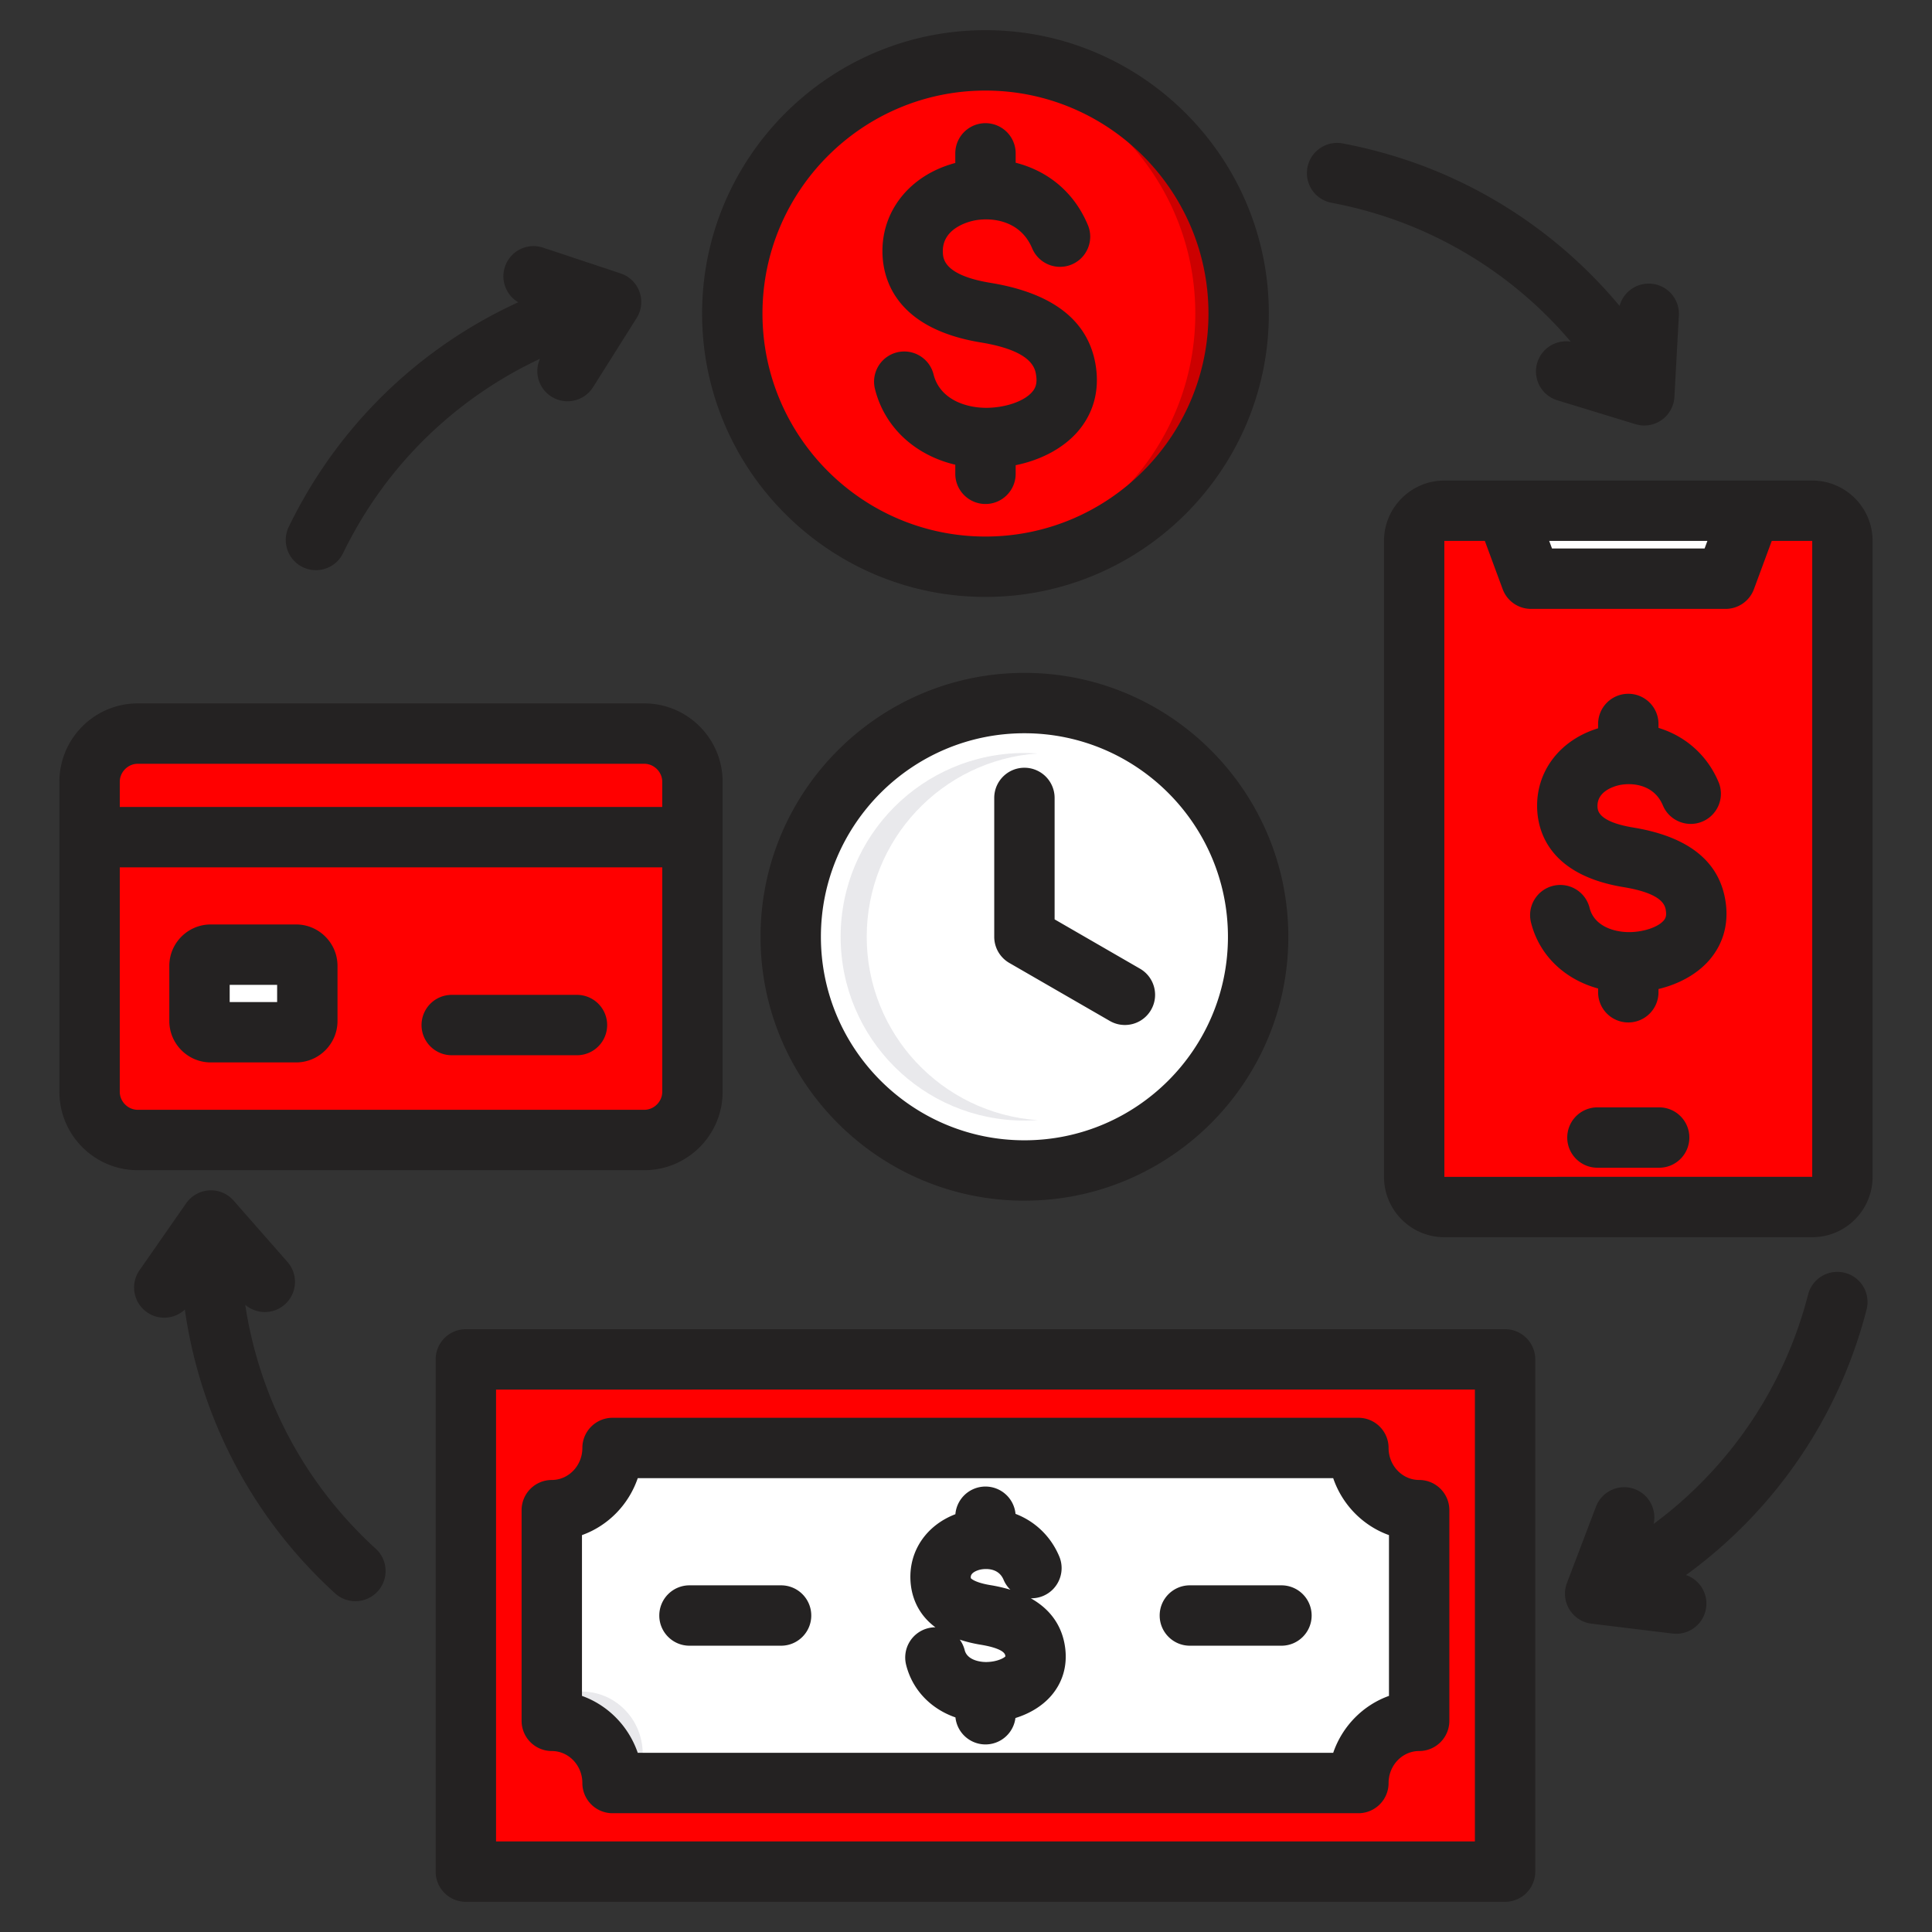 <svg xmlns="http://www.w3.org/2000/svg" xmlns:xlink="http://www.w3.org/1999/xlink" xmlns:svgjs="http://svgjs.com/svgjs" width="512" height="512" x="0" y="0" viewBox="0 0 512 512" style="enable-background:new 0 0 512 512" xml:space="preserve" class=""><rect x="0" y="0" width="512" height="512" fill="#333333" stroke="none"/><g><g fill-rule="evenodd" clip-rule="evenodd"><circle cx="261.162" cy="83.099" r="67.095" fill="#ff0000" transform="rotate(-13.34 260.775 83.248)" data-original="#ffc338" opacity="1" class=""></circle><path fill="#cc0000" d="M261.161 16.004c37.055 0 67.095 30.04 67.095 67.095s-30.04 67.095-67.095 67.095c-1.935 0-3.85-.087-5.744-.248 34.365-2.914 61.351-31.727 61.351-66.847s-26.985-63.933-61.351-66.847a67.785 67.785 0 0 1 5.744-.248z" data-original="#f5b829" class="" opacity="1"></path><path fill="#ff0000" d="M488.258 311.882c0 4.392-3.597 7.99-7.99 7.99h-97.502c-4.394 0-7.99-3.595-7.99-7.99V143.345c0-4.394 3.595-7.99 7.99-7.99h97.502c4.394 0 7.99 3.597 7.99 7.99z" data-original="#d8ecfe" class="" opacity="1"></path><path fill="#ff0000" d="M439.695 293.489a7.97 7.97 0 0 1 0 15.938h-16.357a7.97 7.97 0 0 1 0-15.938z" data-original="#add5fa" class="" opacity="1"></path><path fill="#ff0000" d="M488.258 311.882c0 4.392-3.597 7.99-7.99 7.99h-10c4.393 0 7.99-3.597 7.99-7.99V143.345c0-4.393-3.596-7.99-7.99-7.99h10c4.394 0 7.99 3.597 7.99 7.99z" data-original="#c4e2ff" class="" opacity="1"></path><path fill="#ffffff" d="M399.071 135.355h64.893l-4.968 13.436c-1.035 2.801-3.579 4.572-6.565 4.572h-41.826c-2.986 0-5.53-1.772-6.565-4.572z" data-original="#eceff1" class="" opacity="1"></path><path fill="#e9e9ec" d="M455.994 135.355h7.969l-4.968 13.436c-1.035 2.801-3.579 4.572-6.565 4.572h-7.969c2.986 0 5.53-1.772 6.565-4.572z" data-original="#d1d1d6" class="" opacity="1"></path><path fill="#ff0000" d="M123.461 489.617V366.631c0-3.515 2.867-6.383 6.382-6.383h262.635c3.516 0 6.383 2.867 6.383 6.383v122.986c0 3.516-2.867 6.383-6.383 6.383H129.843c-3.515 0-6.382-2.867-6.382-6.383z" data-original="#6cf5c2" class="" opacity="1"></path><path fill="#ff0000" d="M123.461 489.617v-1.858h261.085c3.516 0 6.383-2.867 6.383-6.383V360.248h1.549c3.516 0 6.383 2.867 6.383 6.383v122.986c0 3.516-2.867 6.383-6.383 6.383H129.843c-3.515 0-6.382-2.867-6.382-6.383z" data-original="#00e499" class="" opacity="1"></path><path fill="#ffffff" d="M359.99 472.522c0-9.104 7.209-16.482 16.101-16.482v-55.829c-8.893 0-16.101-7.379-16.101-16.483H162.332c0 9.104-7.209 16.483-16.101 16.483v55.829c8.892 0 16.101 7.379 16.101 16.482z" data-original="#eceff1" class="" opacity="1"></path><path fill="#e9e9ec" d="M359.99 472.522c0-2.801.683-5.439 1.887-7.748H170.318c0-9.104-7.209-16.482-16.101-16.482v-50.248a15.742 15.742 0 0 1-7.986 2.167v55.829c8.893 0 16.101 7.379 16.101 16.482z" data-original="#d1d1d6" class="" opacity="1"></path><path fill="#ff0000" d="M183.503 289.353v-82.187c0-7.015-5.739-12.754-12.753-12.754H36.496c-7.015 0-12.753 5.739-12.753 12.754v82.187c0 7.014 5.739 12.753 12.753 12.753H170.75c7.014.001 12.753-5.738 12.753-12.753z" data-original="#9facba" class="" opacity="1"></path><path fill="#ff0000" d="M183.503 289.353v-82.187c0-6.158-4.423-11.333-10.249-12.505.163.81.249 1.647.249 2.504v82.187c0 7.014-5.739 12.753-12.753 12.753H26.495c-.856 0-1.694-.086-2.504-.249 1.172 5.826 6.346 10.25 12.504 10.25h134.254c7.015.001 12.754-5.738 12.754-12.753z" data-original="#8d9ca8" class="" opacity="1"></path><path fill="#ffffff" d="M78.459 252.989H55.855a2.993 2.993 0 0 0-2.985 2.984v14.593a2.993 2.993 0 0 0 2.985 2.985h22.603a2.993 2.993 0 0 0 2.985-2.985v-14.593a2.993 2.993 0 0 0-2.984-2.984z" data-original="#ffd064" class="" opacity="1"></path><path fill="#ff0000" d="M56.952 252.989h-1.096a2.993 2.993 0 0 0-2.985 2.984v14.593a2.993 2.993 0 0 0 2.985 2.985h22.603a2.993 2.993 0 0 0 2.985-2.985v-.502H59.936a2.993 2.993 0 0 1-2.985-2.985v-14.09z" data-original="#ffc338" opacity="1" class=""></path><circle cx="271.484" cy="248.26" r="66.935" fill="#ffffff" transform="rotate(-76.7 271.568 248.321)" data-original="#8ac9fe" class="" opacity="1"></circle><path fill="#ffffff" d="M271.484 181.325c36.966 0 66.935 29.969 66.935 66.935 0 36.967-29.969 66.935-66.935 66.935-1.517 0-3.02-.056-4.512-.155 34.862-2.321 62.423-31.331 62.423-66.781s-27.561-64.459-62.423-66.78a68.097 68.097 0 0 1 4.512-.154z" data-original="#60b7ff" class="" opacity="1"></path><circle cx="271.484" cy="248.26" r="48.706" fill="#ffffff" transform="rotate(-73.14 271.555 248.275)" data-original="#eceff1" class="" opacity="1"></circle><path fill="#e9e9ec" d="M271.484 199.554c1.162 0 2.314.044 3.456.123-25.286 1.773-45.251 22.846-45.251 48.583s19.965 46.81 45.251 48.583c-1.142.08-2.294.124-3.456.124-26.899 0-48.706-21.807-48.706-48.706 0-26.9 21.807-48.707 48.706-48.707z" data-original="#d1d1d6" class="" opacity="1"></path><path fill="#242222" d="M346.479 44.411c.813-4.339 4.986-7.209 9.333-6.401 6.08 1.14 12.15 2.751 18.039 4.781 21.685 7.491 40.815 20.83 55.354 38.28a8.002 8.002 0 0 1 8.162-5.9 7.994 7.994 0 0 1 7.549 8.421l-1.18 21.609a8.014 8.014 0 0 1-3.407 6.121 8.002 8.002 0 0 1-4.582 1.44 8.162 8.162 0 0 1-2.337-.351l-20.69-6.328a7.99 7.99 0 0 1 3.548-15.541c-12.6-14.851-29.045-26.2-47.641-32.63a111.16 111.16 0 0 0-15.751-4.17 8.001 8.001 0 0 1-6.397-9.331zm-269.952 95.2a126.134 126.134 0 0 1 9.351-16.14 125.381 125.381 0 0 1 51.459-43.36c-3.175-1.881-4.733-5.77-3.523-9.41 1.392-4.199 5.924-6.471 10.114-5.071l20.53 6.821a7.99 7.99 0 0 1 4.245 11.859l-11.541 18.3a7.993 7.993 0 0 1-11.033 2.491c-3.406-2.14-4.628-6.432-3.038-10.012-17.638 8.261-32.909 21.141-43.996 37.39a111.46 111.46 0 0 0-8.167 14.101 7.993 7.993 0 0 1-10.687 3.719c-3.975-1.918-5.637-6.707-3.714-10.688zM99.568 410.42c3.267 2.971 3.505 8.031.532 11.3a7.99 7.99 0 0 1-5.918 2.611c-1.921 0-3.85-.68-5.384-2.081a126.835 126.835 0 0 1-12.83-13.539 125.497 125.497 0 0 1-26.985-61.66 8.014 8.014 0 0 1-5.453 2.151 7.952 7.952 0 0 1-4.565-1.431 8.003 8.003 0 0 1-1.993-11.14l12.363-17.75a8.008 8.008 0 0 1 6.116-3.42 7.976 7.976 0 0 1 6.46 2.71l14.273 16.259a8.002 8.002 0 0 1-.733 11.291c-3.025 2.66-7.487 2.61-10.46.07 2.911 19.259 10.931 37.55 23.373 52.8 3.44 4.21 7.211 8.191 11.204 11.829zm395.094-63.379a127.252 127.252 0 0 1-5.968 17.681c-8.924 21.141-23.503 39.339-41.888 52.68 3.502 1.198 5.813 4.72 5.346 8.538a7.997 7.997 0 0 1-8.908 6.97l-21.477-2.62a7.998 7.998 0 0 1-5.88-3.81 7.985 7.985 0 0 1-.629-6.97l7.691-20.219c1.57-4.129 6.19-6.211 10.32-4.641 3.764 1.43 5.81 5.4 4.959 9.21 15.654-11.579 28.074-27.23 35.723-45.359 2.116-5.01 3.87-10.21 5.216-15.441 1.097-4.28 5.46-6.849 9.739-5.749 4.279 1.09 6.858 5.45 5.756 9.73zM111.713 271.65a8 8 0 0 1 8-8h33.189a8 8 0 1 1 0 16h-33.189c-4.419 0-8-3.589-8-8zm-50.844-10.658h12.575v4.56H60.869zm-5.014 20.559h22.604c6.057 0 10.984-4.929 10.984-10.981v-14.6c0-6.049-4.927-10.98-10.984-10.98H55.855c-6.059 0-10.986 4.931-10.986 10.98v14.6c0 6.052 4.928 10.981 10.986 10.981zm-24.113 7.799c0 2.579 2.177 4.76 4.753 4.76H170.75c2.576 0 4.753-2.181 4.753-4.76v-59.5H31.742zm4.752-86.939h134.255c2.576 0 4.753 2.181 4.753 4.76v6.68H31.742v-6.68c0-2.579 2.177-4.76 4.752-4.76zM170.749 310.11c11.444 0 20.752-9.309 20.752-20.76v-82.179c0-11.451-9.309-20.76-20.752-20.76H36.494c-11.444 0-20.752 9.309-20.752 20.76v82.179c0 11.451 9.309 20.76 20.752 20.76zm89.155 125.76c2.346.38 6.314 1.271 6.512 2.9.011.09.015.16.015.2-.421.46-2.229 1.419-4.922 1.48-1.885.05-5.214-.57-5.854-3.141a8.102 8.102 0 0 0-1.307-2.789c1.642.551 3.485 1.01 5.556 1.35zm-.11-19.91c.473-.099 4.644-.939 6.169 2.701a7.947 7.947 0 0 0 1.792 2.629 41.6 41.6 0 0 0-5.26-1.21c-4.277-.7-5.191-1.82-5.198-1.82a.85.85 0 0 1-.035-.25c-.068-1.39 2.098-1.949 2.532-2.05zm-19.664 25.232c1.662 6.659 6.553 11.679 13.074 13.939a8.002 8.002 0 0 0 15.897.16c3.828-1.178 7.15-3.219 9.463-5.889 3.017-3.49 4.309-7.831 3.734-12.56-.535-4.42-2.696-9.68-9.129-13.28a8.117 8.117 0 0 0 3.266-.62c4.074-1.71 5.988-6.4 4.278-10.48-2.258-5.38-6.467-9.311-11.589-11.271a8.002 8.002 0 0 0-7.963-7.241 8.006 8.006 0 0 0-7.974 7.331c-7.605 2.91-12.289 9.619-11.907 17.5.168 3.461 1.407 8.599 6.605 12.469-.636 0-1.283.081-1.928.241a8 8 0 0 0-5.827 9.701zm67.196-13.062c0-4.42 3.58-8.001 8-8.001h24.273a8 8 0 0 1 8 8.001c0 4.411-3.582 8-8 8h-24.273c-4.421 0-8-3.589-8-8zm-132.607 0a8 8 0 0 1 8-8.001h24.275a8 8 0 0 1 8 8.001c0 4.411-3.582 8-8 8h-24.275c-4.417 0-8-3.589-8-8zm-20.49-21.31v42.61c6.906 2.471 12.38 8.061 14.781 15.09h184.302c2.399-7.029 7.875-12.619 14.78-15.09v-42.61c-6.906-2.469-12.382-8.059-14.78-15.089H169.01c-2.401 7.031-7.875 12.62-14.781 15.089zm-8 57.22c4.468 0 8.103 3.8 8.103 8.48a8 8 0 0 0 8 8.002h197.657a8 8 0 0 0 8-8.002c0-4.679 3.635-8.48 8.103-8.48a8 8 0 0 0 8-8v-55.83c0-4.42-3.581-8-8-8-4.468 0-8.103-3.81-8.103-8.48 0-4.42-3.58-8-8-8H162.332c-4.42 0-8 3.58-8 8 0 4.67-3.635 8.48-8.103 8.48a8 8 0 0 0-8 8v55.83a8 8 0 0 0 8 8zm244.633 23.961v-119.75H131.458v119.75zm8-135.749H123.458a8 8 0 0 0-8 8v135.749c0 4.42 3.581 8 8 8h275.404a8 8 0 0 0 8-8V360.252a8 8 0 0 0-8-8zm58.519-112.651c.681 5.589-.84 10.719-4.394 14.83-3.175 3.67-7.961 6.349-13.472 7.669v.86c0 4.42-3.58 8-8 8a8 8 0 0 1-8-8v-1c-8.884-2.419-15.619-8.808-17.785-17.5a8 8 0 0 1 5.827-9.699 7.996 7.996 0 0 1 9.697 5.829c1.225 4.9 6.568 6.511 10.806 6.431 3.717-.09 7.347-1.351 8.825-3.061.48-.55.766-1.179.614-2.429-.169-1.401-.568-4.681-11.228-6.43-19.208-3.151-22.589-14.211-22.895-20.521-.487-10.009 5.926-18.46 16.139-21.57v-1.149a8 8 0 0 1 8-8c4.42 0 8 3.58 8 8v1.041c7.051 2.129 12.909 7.18 15.917 14.348a7.998 7.998 0 0 1-4.279 10.471c-4.072 1.71-8.763-.21-10.473-4.28-2.42-5.76-8.465-6.069-11.655-5.35-1.38.32-5.865 1.651-5.668 5.72.048.98.193 3.969 9.506 5.501 14.934 2.46 23.183 9.279 24.518 20.289zm-9.688 61.86c0 4.42-3.581 8-8 8h-16.357c-4.42 0-8-3.591-8-8a8 8 0 0 1 8-8h16.358a7.998 7.998 0 0 1 7.999 8zm32.567 10.41v-168.53h-10.723l-4.729 12.798a7.997 7.997 0 0 1-7.504 5.222h-51.575a7.994 7.994 0 0 1-7.503-5.222l-4.727-12.79h-10.734l.011 168.53zm-27.782-168.52-.746 2.01h-40.433l-.743-2.01zm27.791-16h-97.504c-8.816 0-15.989 7.18-15.989 15.991v168.539c0 8.82 7.173 15.991 15.989 15.991h97.504c8.816 0 15.989-7.171 15.989-15.991V143.342c0-8.811-7.173-15.991-15.989-15.991zm-206.743-23.47c.984-1.131 1.313-2.361 1.1-4.109-.245-2.021-.818-6.74-14.7-9.02-21.861-3.591-25.7-15.979-26.042-23.05-.562-11.571 7.141-21.29 19.278-24.509v-2.55a8 8 0 1 1 16 0v2.48c7.84 1.999 15.207 7.16 19.129 16.5 1.71 4.069-.206 8.759-4.279 10.469a8.006 8.006 0 0 1-10.475-4.28c-3.285-7.82-11.412-8.27-15.692-7.299-1.947.451-8.274 2.361-7.98 8.419.079 1.64.291 6.001 12.654 8.031 17.07 2.801 26.487 10.501 27.991 22.88.756 6.229-.932 11.94-4.883 16.511-3.808 4.4-9.698 7.549-16.465 8.928v2.28c0 4.411-3.582 8.002-8 8.002-4.42 0-8-3.591-8-8.002v-2.409c-10.638-2.5-18.752-9.89-21.287-20.07a8.004 8.004 0 0 1 5.827-9.701c4.286-1.059 8.629 1.541 9.697 5.83 1.684 6.75 8.829 9 14.448 8.86 4.923-.12 9.614-1.801 11.679-4.191zM261.16 24.002c-32.586 0-59.097 26.509-59.097 59.098 0 32.581 26.511 59.09 59.097 59.09s59.097-26.509 59.097-59.09c0-32.589-26.511-59.098-59.097-59.098zm0 134.189c41.407 0 75.096-33.68 75.096-75.09 0-41.409-33.689-75.102-75.096-75.102-41.408 0-75.097 33.692-75.097 75.102 0 41.409 33.689 75.09 75.097 75.09zm43.88 109.44a7.988 7.988 0 0 1-6.935 4.001 7.942 7.942 0 0 1-3.994-1.07l-26.629-15.371a8 8 0 0 1-3.999-6.93v-36.8c0-4.42 3.58-8 8-8a8 8 0 0 1 8 8v32.18l22.628 13.071c3.826 2.209 5.138 7.098 2.929 10.919zm-33.557 34.56c29.74 0 53.936-24.191 53.936-53.931s-24.196-53.94-53.936-53.94c-29.739 0-53.936 24.2-53.936 53.94s24.197 53.931 53.936 53.931zm0-123.87c-38.563 0-69.936 31.38-69.936 69.939s31.372 69.93 69.936 69.93 69.936-31.37 69.936-69.93-31.372-69.939-69.936-69.939z" data-original="#242222" class=""></path></g></g></svg>